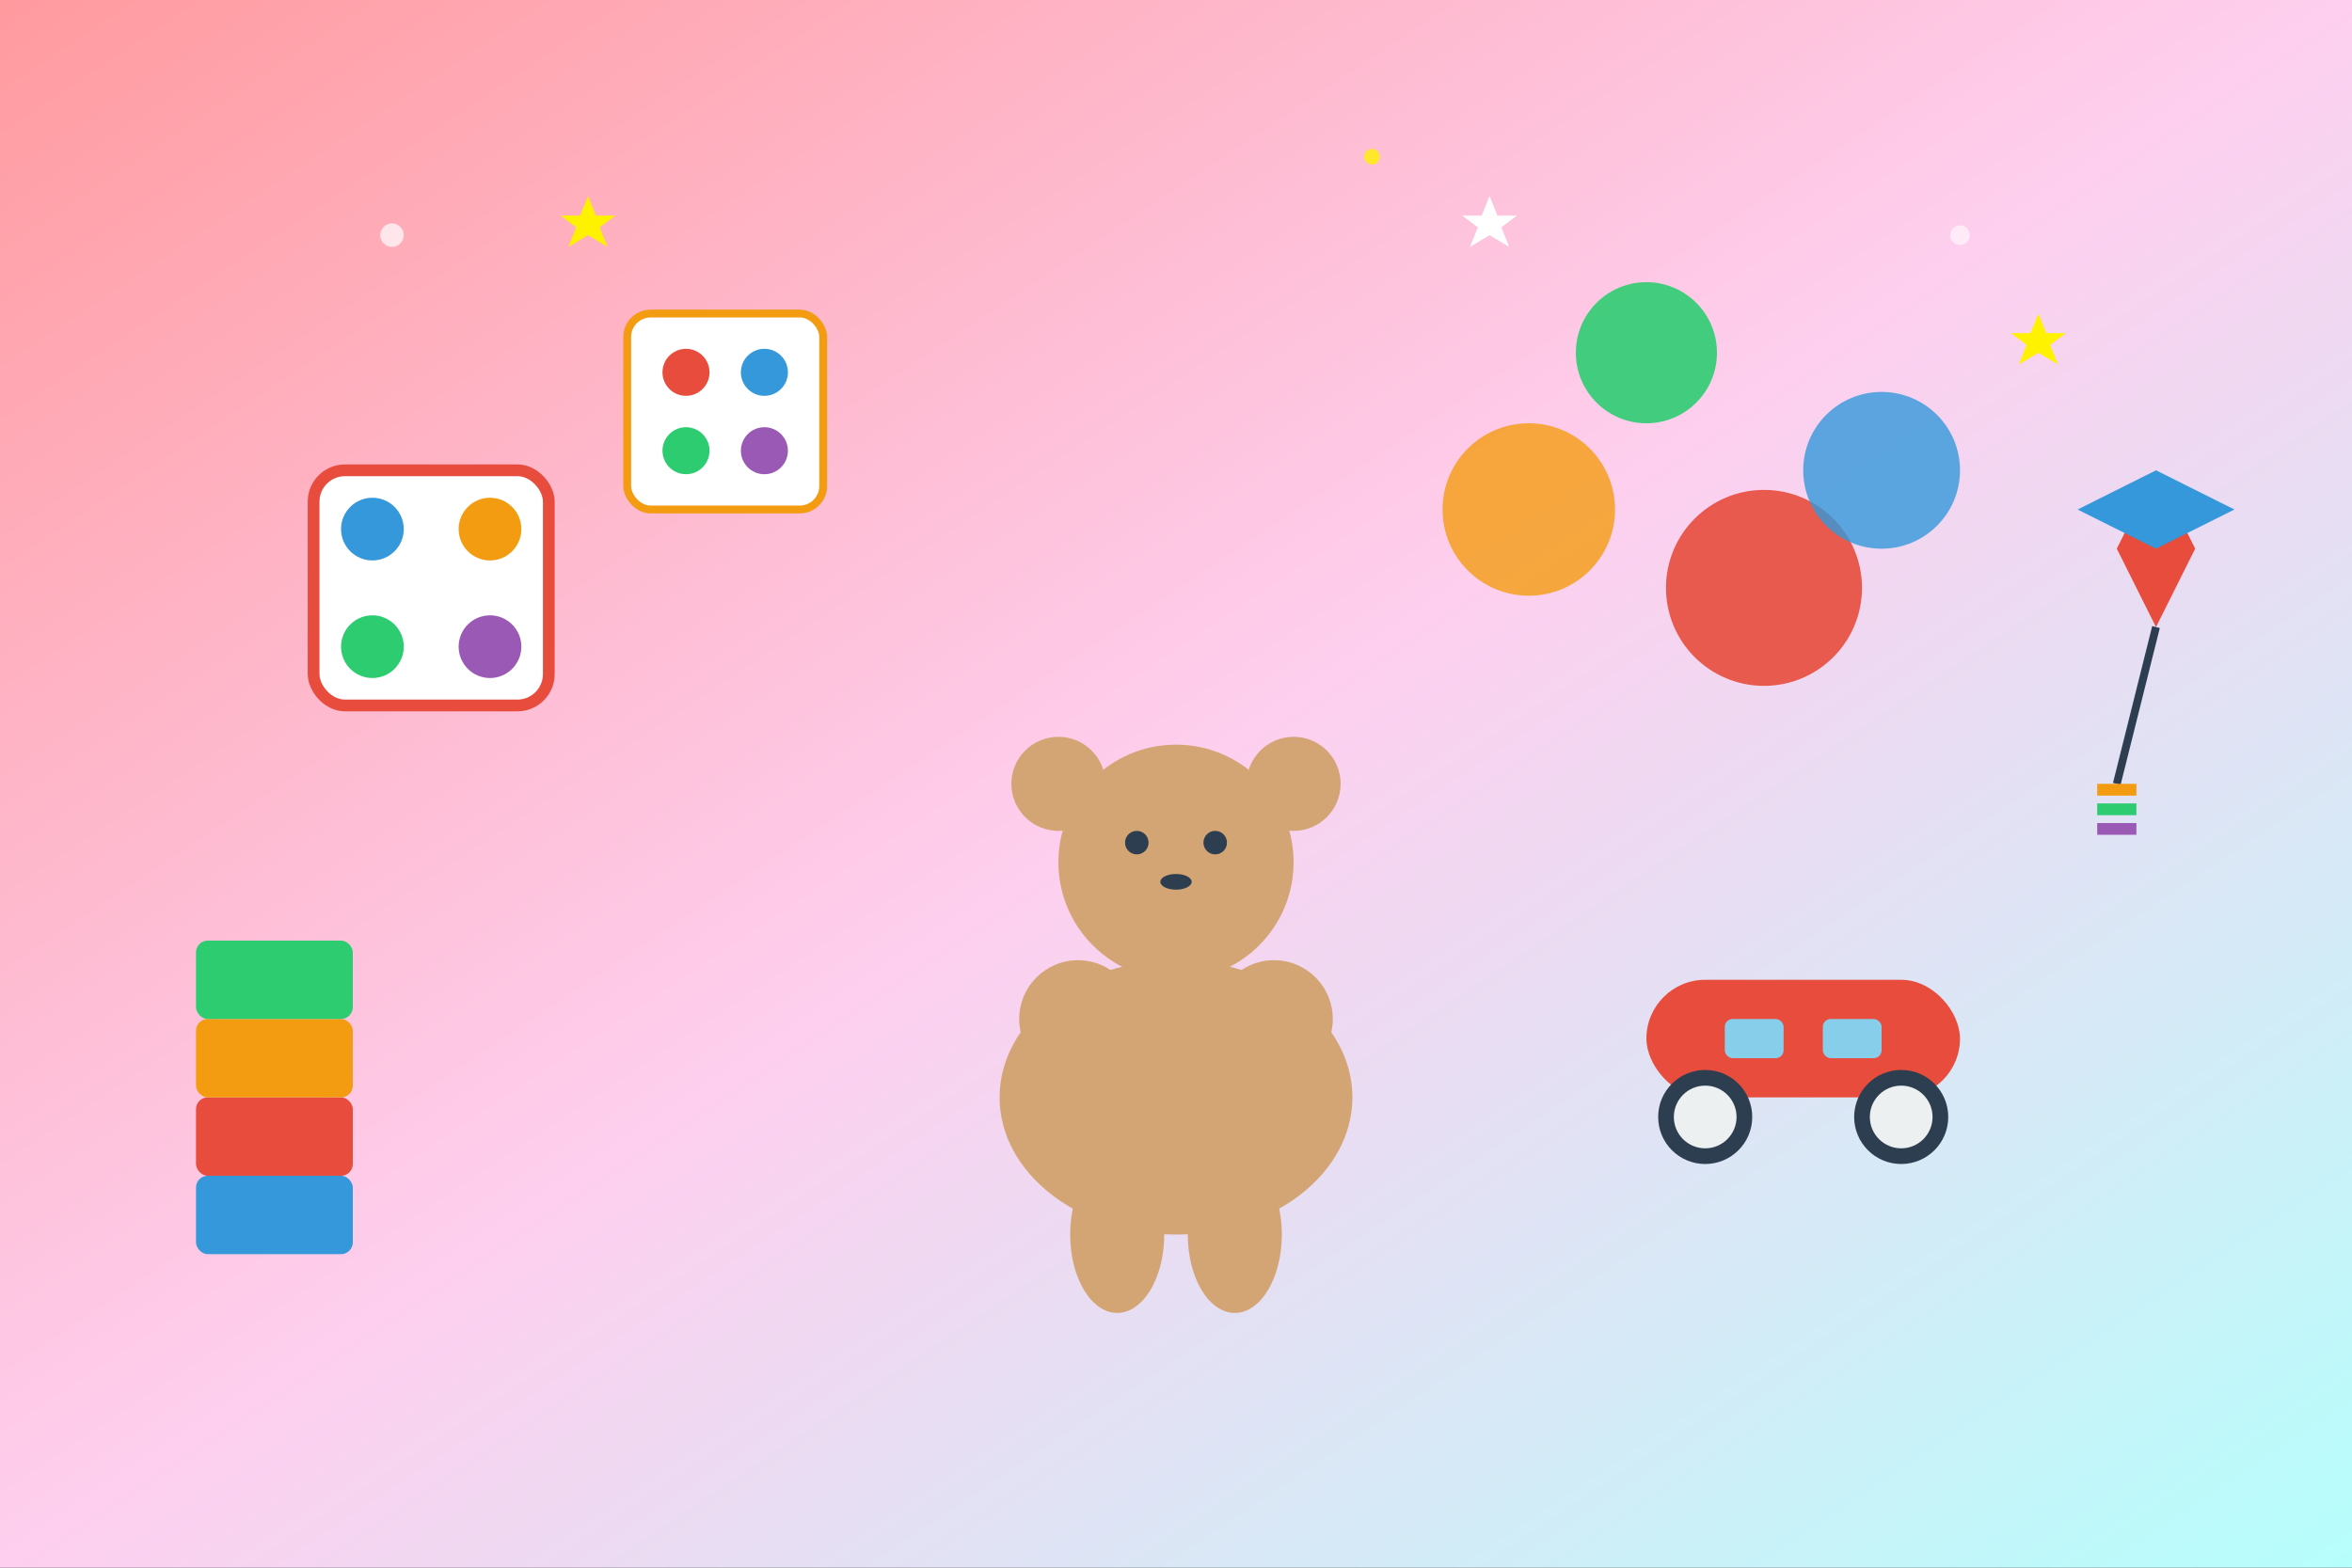 <svg width="600" height="400" viewBox="0 0 600 400" fill="none" xmlns="http://www.w3.org/2000/svg">
  <rect x="0" y="0" width="600" height="400" fill="#333333" stroke="none"/>
  <!-- Background -->
  <rect width="600" height="400" fill="url(#heroGradient)"/>
  
  <!-- Large toy blocks -->
  <rect x="80" y="120" width="60" height="60" rx="8" fill="#fff" stroke="#e74c3c" stroke-width="3"/>
  <circle cx="95" cy="135" r="8" fill="#3498db"/>
  <circle cx="125" cy="135" r="8" fill="#f39c12"/>
  <circle cx="95" cy="165" r="8" fill="#2ecc71"/>
  <circle cx="125" cy="165" r="8" fill="#9b59b6"/>
  
  <rect x="160" y="80" width="50" height="50" rx="6" fill="#fff" stroke="#f39c12" stroke-width="2"/>
  <circle cx="175" cy="95" r="6" fill="#e74c3c"/>
  <circle cx="195" cy="95" r="6" fill="#3498db"/>
  <circle cx="175" cy="115" r="6" fill="#2ecc71"/>
  <circle cx="195" cy="115" r="6" fill="#9b59b6"/>
  
  <!-- Teddy bear -->
  <ellipse cx="300" cy="280" rx="45" ry="35" fill="#d4a574"/>
  <circle cx="300" cy="220" r="30" fill="#d4a574"/>
  <circle cx="290" cy="215" r="3" fill="#2c3e50"/>
  <circle cx="310" cy="215" r="3" fill="#2c3e50"/>
  <ellipse cx="300" cy="225" rx="4" ry="2" fill="#2c3e50"/>
  <circle cx="270" cy="200" r="12" fill="#d4a574"/>
  <circle cx="330" cy="200" r="12" fill="#d4a574"/>
  <circle cx="275" cy="260" r="15" fill="#d4a574"/>
  <circle cx="325" cy="260" r="15" fill="#d4a574"/>
  <ellipse cx="285" cy="315" rx="12" ry="20" fill="#d4a574"/>
  <ellipse cx="315" cy="315" rx="12" ry="20" fill="#d4a574"/>
  
  <!-- Colorful balls -->
  <circle cx="450" cy="150" r="25" fill="#e74c3c" opacity="0.9"/>
  <circle cx="480" cy="120" r="20" fill="#3498db" opacity="0.8"/>
  <circle cx="420" cy="90" r="18" fill="#2ecc71" opacity="0.9"/>
  <circle cx="390" cy="130" r="22" fill="#f39c12" opacity="0.8"/>
  
  <!-- Toy car -->
  <rect x="420" y="250" width="80" height="30" rx="15" fill="#e74c3c"/>
  <circle cx="435" cy="285" r="12" fill="#2c3e50"/>
  <circle cx="485" cy="285" r="12" fill="#2c3e50"/>
  <circle cx="435" cy="285" r="8" fill="#ecf0f1"/>
  <circle cx="485" cy="285" r="8" fill="#ecf0f1"/>
  <rect x="440" y="260" width="15" height="10" rx="2" fill="#87ceeb"/>
  <rect x="465" y="260" width="15" height="10" rx="2" fill="#87ceeb"/>
  
  <!-- Building blocks tower -->
  <rect x="50" y="300" width="40" height="20" rx="3" fill="#3498db"/>
  <rect x="50" y="280" width="40" height="20" rx="3" fill="#e74c3c"/>
  <rect x="50" y="260" width="40" height="20" rx="3" fill="#f39c12"/>
  <rect x="50" y="240" width="40" height="20" rx="3" fill="#2ecc71"/>
  
  <!-- Floating stars and sparkles -->
  <path d="M150 50 L152 55 L157 55 L153 58 L155 63 L150 60 L145 63 L147 58 L143 55 L148 55 Z" fill="#fff200"/>
  <path d="M380 50 L382 55 L387 55 L383 58 L385 63 L380 60 L375 63 L377 58 L373 55 L378 55 Z" fill="#fff"/>
  <path d="M520 80 L522 85 L527 85 L523 88 L525 93 L520 90 L515 93 L517 88 L513 85 L518 85 Z" fill="#fff200"/>
  <circle cx="100" cy="60" r="3" fill="#fff" opacity="0.7"/>
  <circle cx="350" cy="40" r="2" fill="#fff200" opacity="0.8"/>
  <circle cx="500" cy="60" r="2.5" fill="#fff" opacity="0.6"/>
  
  <!-- Kite -->
  <polygon points="550,120 560,140 550,160 540,140" fill="#e74c3c"/>
  <polygon points="550,120 570,130 550,140 530,130" fill="#3498db"/>
  <line x1="550" y1="160" x2="540" y2="200" stroke="#2c3e50" stroke-width="2"/>
  <rect x="535" y="200" width="10" height="3" fill="#f39c12"/>
  <rect x="535" y="205" width="10" height="3" fill="#2ecc71"/>
  <rect x="535" y="210" width="10" height="3" fill="#9b59b6"/>
  
  <!-- Gradient definitions -->
  <defs>
    <linearGradient id="heroGradient" x1="0%" y1="0%" x2="100%" y2="100%">
      <stop offset="0%" style="stop-color:#ff9a9e;stop-opacity:1" />
      <stop offset="50%" style="stop-color:#fecfef;stop-opacity:1" />
      <stop offset="100%" style="stop-color:#b5fffc;stop-opacity:1" />
    </linearGradient>
  </defs>
</svg>
